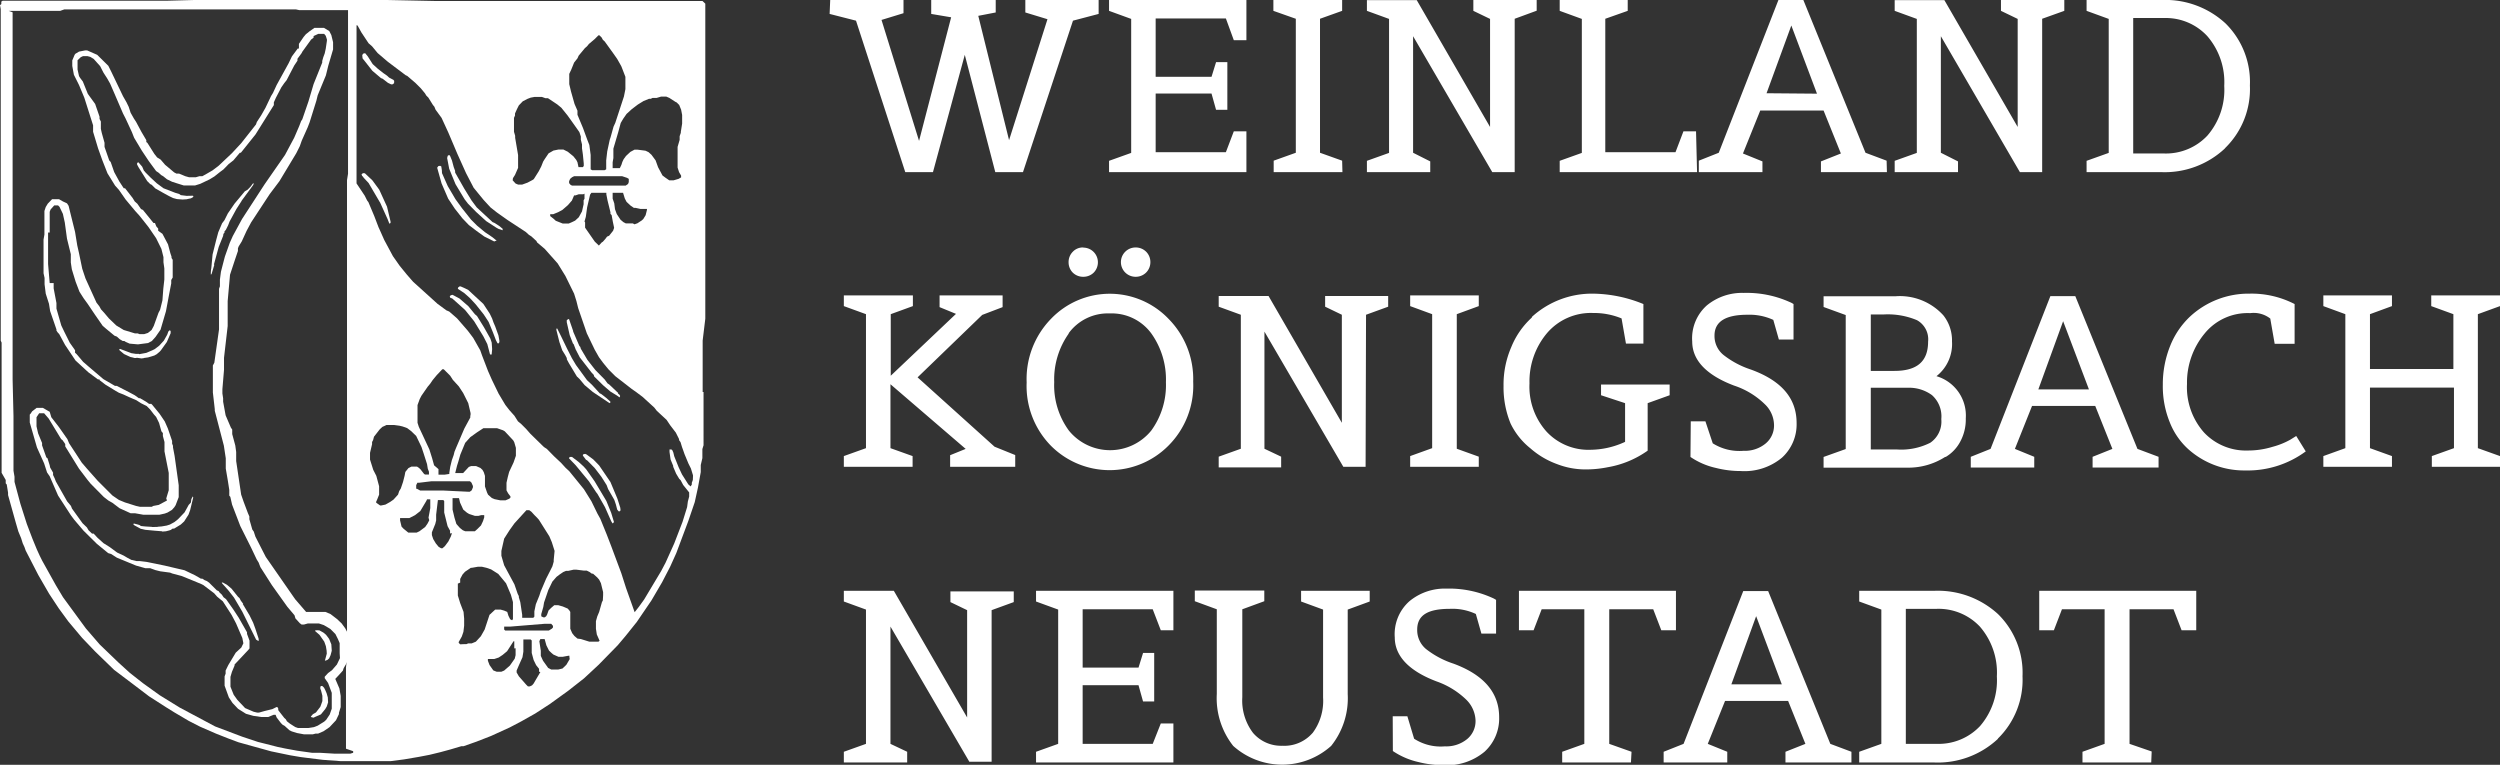 <svg id="Ebene_1" data-name="Ebene 1" xmlns="http://www.w3.org/2000/svg" viewBox="0 0 170.53 52.17"><rect x="0" y="0" width="170.53" height="52.17" fill="#333333" stroke="none"/><defs><style>.cls-1{fill:#fff;}</style></defs><title>190205_WEINLANDKOENIGSBACH_Logo_neg</title><polygon class="cls-1" points="12.73 13.36 12.33 13.31 12.22 13.23 11.95 13.15 11.15 12.84 10.69 12.5 10.27 12.11 9.94 11.78 9.81 11.63 9.7 11.37 9.45 11.08 9.41 11.07 9.35 11.14 9.35 11.22 9.45 11.41 10.04 12.35 10.25 12.56 10.34 12.6 10.59 12.85 11.12 13.15 11.54 13.38 11.81 13.51 12.07 13.58 12.46 13.61 12.77 13.59 12.77 13.58 13.02 13.53 13.15 13.46 13.2 13.38 13.15 13.35 12.73 13.36"/><polygon class="cls-1" points="25.87 12.94 25.4 12.3 24.89 11.82 24.76 11.81 24.66 11.89 24.7 12 24.76 12.05 24.81 12.13 25.14 12.48 25.89 13.76 25.93 13.82 26.44 14.95 26.56 15.26 26.64 15.21 26.64 15.11 26.4 14.1 25.87 12.94"/><polygon class="cls-1" points="13.05 34.05 13.02 34.28 12.87 34.44 12.59 34.95 12.14 35.42 11.9 35.61 11.59 35.78 11.37 35.85 11.02 35.91 10.76 35.93 10.76 35.94 10.37 35.95 10.37 35.94 10.22 35.93 9.9 35.91 9.61 35.88 9.53 35.82 9.41 35.78 9.13 35.71 9.09 35.76 9.16 35.83 9.6 36.07 9.74 36.1 9.91 36.14 10.55 36.2 11.06 36.24 11.06 36.26 11.32 36.24 11.32 36.24 11.55 36.18 11.67 36.14 11.74 36.07 11.89 36.05 12.33 35.78 12.56 35.57 12.86 35.1 12.97 34.8 13.18 33.93 13.15 33.86 13.05 34.05"/><polygon class="cls-1" points="17.42 42.89 17.27 42.48 17.03 41.99 16.56 41.2 16.59 41.19 16.42 40.96 16.34 40.8 16.23 40.7 15.79 40.15 15.48 39.89 15.21 39.74 15.13 39.73 15.14 39.78 15.56 40.25 15.96 40.76 16.53 41.73 17.47 43.63 17.62 43.72 17.65 43.69 17.64 43.56 17.42 42.89"/><polygon class="cls-1" points="11.48 22.62 11.41 22.82 11.18 23.23 10.86 23.58 10.56 23.81 10.4 23.89 9.98 24.07 9.49 24.16 9.48 24.14 9.28 24.14 8.96 24.09 8.19 23.8 8.14 23.81 8.15 23.89 8.46 24.15 8.89 24.35 9.03 24.38 9.18 24.42 9.31 24.42 9.31 24.4 9.65 24.45 9.81 24.43 9.81 24.42 10.1 24.38 10.53 24.25 10.69 24.16 10.89 23.99 10.98 23.89 11.38 23.33 11.64 22.73 11.64 22.57 11.56 22.53 11.48 22.62"/><polygon class="cls-1" points="14.62 18.06 14.59 18.05 14.92 16.84 15.22 16.09 15.24 15.95 15.31 15.88 15.31 15.79 15.41 15.67 15.56 15.37 15.66 15.11 16.13 14.25 16.46 13.74 16.49 13.68 17.25 12.65 17.31 12.54 17.28 12.5 17.24 12.53 17.11 12.71 16.89 12.94 16.7 13.05 16 13.89 15.54 14.56 15.31 15.02 15.15 15.23 14.89 15.84 14.75 16.36 14.5 17.36 14.41 18.33 14.4 18.34 14.38 18.6 14.38 18.73 14.43 18.7 14.62 18.06"/><polygon class="cls-1" points="22.01 46.81 21.93 46.79 21.88 46.8 21.85 46.87 21.85 46.98 21.9 47.1 21.99 47.46 21.99 47.74 21.99 47.82 21.91 48.05 21.85 48.21 21.55 48.6 21.35 48.71 21.2 48.88 21.24 48.92 21.37 48.95 21.43 48.95 21.43 48.93 21.89 48.73 22.19 48.36 22.29 48.19 22.38 47.91 22.36 47.57 22.28 47.29 22.19 47.08 22.11 46.92 22.01 46.81"/><path class="cls-1" d="M26.31,45.41l-.15-.29-.25-.34-.32-.3-.43-.33L24.81,44,24.53,44H24l-.25,0h-.26l-.75-.87-2-2.88-.2-.39v0l-.51-1-.11-.34-.1-.14-.2-.7h0l0-.19-.1-.23h0l-.29-.77L19.06,36l-.34-2.29v-.5l0,0,0-.12-.06-.44-.21-.78,0-.31-.09-.13L18,30.59l-.17-.93v-.23l-.05-.33v-.29l.11-1.32,0-.14v-.08h0l0-.6.25-2.17V24l0-.54h0l0-.66L18.3,21,18.63,20l.21-.62,0-.18.05-.13.21-.34.33-.72.31-.58L21,15.51l.67-.89,1.15-1.91.24-.48.13-.37.41-.92.13-.34.46-1.47.09-.37.56-1.36L25,6.75l.33-1.12,0-.49-.12-.49-.14-.27-.36-.22-.34,0-.19,0-.12,0-.33.23-.26.21-.15.18-.32.47L23,5.57l-.08,0-.4.54-.22.46-.82,1.49-.25.54-.13.21-.38.8-.29.51-.3.46-.06.17-1,1.27-.63.68-.91.86-.42.32-.43.25-.27.15-.2,0-.24.07h-.17l-.3,0-.25-.07-.43-.18-.18,0-.15-.08-.62-.52-.3-.35-.09-.06L13.33,13l-.19-.24L12.66,12l-.07-.05,0-.13-.33-.56-.37-.69-.15-.23-.22-.39-.13-.4-.15-.31h0L11,8.82h0l-.81-1.69L10,6.75,9.24,6,8.56,5.7H8.41L8,5.78l-.25.15L7.7,6l-.16.38,0,.21,0,.09v.08l.11.6L8,8.06l.36.86.6,1.89,0,.11,0,.14,0,.19.34,1.13.29.81.35.89.52.84.26.29.46.66.66.79h0l.29.32.61.77.52.76.36.73.14.56,0,.35.06.42,0,.1,0,.13,0,.53h0l-.07.62-.06.8-.16.64-.11.21-.32.89-.15.28-.25.2-.25.08-.33,0v0L12,25l-.19,0-.76-.23-.51-.31-.5-.48-.33-.39-.21-.23-.11-.2-.2-.26-.75-1.65-.22-.66L8,19.53,7.88,19h0l-.15-.92-.32-1.29h0l-.12-.49-.11-.17L6.9,16l-.26-.15-.1,0-.31,0-.07,0-.29.3-.14.23-.09.27v.2l0,.05,0,.85v.51l-.06.34,0,.23,0,0v1.37l0,.43,0,.27.07.32v.07l0,.36.08.64.22.69.08.5.43,1.25v.08l.08.12.11.12.4.74.71,1.06.87.8.66.49.11,0,0,.05.39.3.72.44.21.12.31.12.39.18.49.21.31.2.4.2.23.23.26.34.15.17.2.41.16.57.1.12V32l.11.41,0,.48,0,.16.29,1.47,0,.39,0,.32h0l0,.47-.17.56L14,36.4l-.56.3-.37.07-.11.06-.06,0h0l-.1,0h-.39l-.25,0-.27-.06-.76-.24-.41-.17-.44-.3-1-1-.72-.81h0l-.37-.43-.87-1.33-.11-.27-.58-.83-.52-.67L6,30.35l-.47-.27H5.28l-.17,0-.31.24-.09.14-.07.08,0,.08,0,.46.49,1.7.49,1.09.2.62.18.26.57,1.31.87,1.34.23.31.63.74.92.91.77.63.2.06.39.25,1.31.54.64.18.33,0,.32.12.36.09.67.09.15.06.64.17.81.33v0l.53.22.14.07.74.56.2.23.39.32.09.14h0l.51.79.3.57.43,1,.07.36-.14.29-.38.35-.51.85L18,48l0,.21-.07.19,0,.17,0,.14,0,.32.29.8.25.38.38.4.54.34.5.14.55.08.18,0h0l.28,0,.37-.15.14,0,.07.18.29.38.12.12.13.07.33.3.16.08.35.11.48.09h.44v0l.17,0,.19-.05.17,0,.37-.16.41-.28.44-.47.2-.42,0-.09.12-.39,0-.33v-.43l-.09-.51-.28-.65.28-.3L26,48l.05-.16,0,0,.17-.29.15-.3.11-.52,0-.27-.05-.55Zm-.51,1.74-.21.44-.34.39-.26.19-.23.25v.1l.23.33.25.67v.11l0,.17V50h0v.4h0v.2L25.1,51l-.24.36-.13.12-.45.28-.26.1-.38.06h-.28l-.12,0-.3,0-.2-.07-.37-.24-.19-.15-.07-.13-.11-.1-.32-.41-.09-.12,0-.11-.06-.1h-.06l-.28.14-.53.13-.39.11h-.11v0l-.25-.06-.58-.25L18.8,50l-.25-.35-.22-.55,0-.34v-.33l.1-.34.18-.43v-.07l.94-1,.08-.1v-.53l-.17-.46v-.11l-.57-1-.36-.55-.5-.71L17.86,43l-.12-.18-.16-.15-.06-.09-.12-.05L16.87,42l-.16-.11-.15-.06-.15-.1h-.1l-.4-.23-.71-.34-1.36-.32-1.22-.25-.49-.06-.21,0-.35-.08-.25-.13-.27-.16-.45-.21-.5-.37-.43-.27-.41-.37L9,38.66l-.11,0-.24-.23-.11-.19-.3-.29-.72-1-.07-.18-.26-.31-.77-1.36-.08-.21-.11-.23V34.5l-.2-.35L6,34l-.15-.48-.08-.06-.29-.82v-.16l-.27-.66-.11-.48,0-.49,0-.13.18-.27h.06l.08,0,.2,0,.31.36.85,1.4.1.08.18.26,0,.16L8,34.23l.57.75.22.27.9.91.31.24.28.16.49.37.75.34.3,0,.56.1h.47l.28,0h.36v0l.36-.08.19-.07.3-.18.16-.18.09-.14.21-.55,0-.24,0-.57-.28-2-.11-.58,0-.11-.06-.15v-.18l-.29-.85-.21-.48-.35-.52L13,29.88l-.07-.07h-.07l-.08,0-.21-.15-.41-.24-.08,0-.28-.2L11.39,29l-.82-.42-.12,0-.79-.46-1-.85-.38-.33-.44-.52-.11-.1,0-.17-.36-.51-.36-.72h0l-.22-.46-.33-1.15,0-.21,0-.17-.19-1,0-.36H6l-.11-1.3v-.1l0-.17,0-.39,0-.06,0-.05v-.71h0v-.67H6l0-.51v-.45L6,17l0-.29.06-.16.25-.28.13,0,.13,0,.1.1.23.48.13.59.15,1.1.26,1.06,0,.13,0,0,0,.29,0,0,0,.14.07.47.26.85.26.68.28.44L8.6,23l.47.7.54.78.23.2.58.48.16.06.2.18.2.12.11,0,.09.06.27.12.57.05.69-.09.26-.14.25-.28.34-.49.37-1.26.2-1.07.16-.83,0-.23.1-.17v-.34l0-.28,0-.34h0l0-.25-.08-.12v-.09l-.08-.24v0l-.16-.6-.38-.72L13.4,18l0-.15-.13-.15-.09-.23-.1,0-.72-.89-.13-.06-.25-.36L11.8,16l-.14-.23-.52-.67-.09,0-.3-.46L10.4,14l-.24-.69-.1-.11-.32-.92,0-.13,0-.05,0-.1v0l-.19-.68-.06-.27,0-.27,0-.23-.09-.18,0-.15-.3-.87L8.7,8.8l-.1-.14-.34-.84-.18-.24L8,7.45,7.9,7V6.68l0-.31.22-.21.15-.07h.11l.07,0h.13l.19.05L9,6.28l.44.49.23.45.24.37.21.37.27.62L11,10l.17.33h0l.44.95.15.38.52.87.48.72.5.68.18.12.16.15.14.08.26.21.35.17.28.09.51.16.17,0,0,0h.15l.12,0h.17l.17,0,.35-.11.63-.3.33-.2.39-.31.23-.17.36-.37.32-.25.44-.52.07,0,1-1.25,1.25-2,0-.19.14-.31.37-.71L22,7.93l.16-.2.52-1,.22-.33,0-.13.28-.38.05-.1.6-.83L24,4.83,24,4.72l.32-.15h.3l.1,0,.11.13.08.25,0,.09-.08.54-.07.32-.1.27-.07.25,0,.11L24,8l-.35,1.18-.42,1.22-.08.12-.13.34h0l-.34.79-.63,1.18-1.39,2,0,0L19.12,17.2l-.63,1.16-.21.47-.33.93-.11.42h0l-.16.62-.07.54v.45l-.06.17v.1h0v.8l0,.25v1.18l0,.44,0,0L17.23,27l-.1.19,0,.48,0,0,0,.5h0v.26h0v.6l.13,1.14h0v.11l.05.19h0l.57,2.19.13.86h0l0,.64v.06l.14.82h0l.1.64,0,.39.07.08.12.53L19,38.14l.74,1.48.38.8.13.21.12.31.79,1.24,1.05,1.47.49.58.06.21.3.33.12.09.17,0,.25-.07h.77l.33.11.44.26.35.35.17.34.12.28v.24l0,.07,0,0v.38l0,0Z" transform="translate(-2.61 -2.26)"/><path class="cls-1" d="M50.72,24l0-.32h0l0-.38,0,0V23h0l0-.39h0v-.06l0-.59h0v-2.3h0V18.39l0-.05v-.27l0-.11,0-.83V17h0v-.1l0-.28v-.22l0-.61v-.18l0-3.19h0v-.74l0,0v0l0-.05V9.32h0v-1l0-.35h0V2.51l-.19-.18-.06,0-.4,0H48.22l-.89,0-.54,0h-.58l-.06,0v0l-.85,0-2.93,0H41.29l-.44,0-.41,0-1.85,0h-1l-1.6,0H32.9l-.49,0L29,2.26l-1.31,0H23.65l-.28,0v0l-.17,0H23v0l-.21,0H21l-1.13,0h-.18l-.09,0h-.07l-.13,0-.23,0-.19,0-.14,0-.09,0h-.19l-.06,0-.13-.06-.31.06,0,0-.52,0-.74,0-.94,0v0L14,2.31l-.94,0H2.79l-.09.06v.17l-.09.07.05.27,0,0,0,.34,0,.54v.11h0l0,.56V5.73h0l0,1.33,0,0,0,.63v.73h0V9h0v.4h0l0,2.17,0,.45,0,0v.43h0l0,.49,0,0,0,.37h0l0,.43h0l0,.51,0,0v.23l0,.21h0l0,2.88v2.53h0l0,.49v4.26h0v.65l.06.13,0,0,0,.26h0l0,2.45,0,2.81,0,.9h0v.39l0,.08,0,.18v.52h0v.36l0,.24v.45l0,.09v.15L3,35H3l0,.23.07.08.09.56,0,.16.52,1.86h0l.18.62.19.46,0,0,.11.35.12.26.08.23.86,1.67.74,1.28.66,1,.65.89.94,1.12.89.93,1.29,1.25L11.78,49l1,.76,1.17.75.53.33,1,.59.78.4,1.08.47.86.34.67.25.68.19,1.55.43,1.3.27.71.12.39.05,1.13.14,1.23.09.36,0h0l.73,0,.24,0h1.11v0l.17,0h.22l.56,0,.92-.12,1-.17.73-.14.74-.18.7-.19.74-.22h.08l.07,0,.88-.31,1-.39,1.27-.58.8-.42.94-.53,1-.65,1.26-.91,1.07-.84,1-.93,1.3-1.33.54-.64.76-.95,1-1.47.72-1.23.55-1.06.42-.93.82-2.19.44-1.29.22-1,.19-1.05h0l0-.16,0-.32.11-.47,0-.33,0-.29.08-.26V30.8h0V29l-.06,0v-.1l0,0V27.69l0-.64h0l0-.46,0-.44,0-.21v-.45h0ZM26.7,53.5v.11l-.2.06H26l-.56,0-1-.06-.54,0-1-.14-.82-.15-.53-.11-.82-.21-.52-.13-1.08-.36-1.85-.7L15.76,51l-.9-.48-1.36-.84-1.14-.82-.89-.7-.76-.69L9.42,46.23l-.95-1.1L6.91,43l-.49-.82-.93-1.67-.17-.34-.2-.44L4.82,39l-.38-1L4,36.62l-.4-1.49v-.35l-.07-.41v-.46l0-.23v-.19h0l0-2.62h0v-.23h0l-.06-2.49h0l0-2.39V24.71h0v-.53h0l0-.42,0-.21v-.4l0-.86,0-.15v-.3h0V20.42l0,0v-.34h0l0-2.78,0,0,0-.87h0l0-.45,0-1.94,0-.65,0-.28v-1l0-.06,0-.36,0-.57h0V11h0V8.79h0v-1h0V3.92h0V3.59h0V3.1L3.2,3l0,0,1,0H4.5l.32,0,.64,0h.48l.78,0v0L7,2.9l.12,0,.31,0,0,0,.25,0,.51,0v0h.2l.46,0,.14,0h.23v0l1,0v0h.39v0l.12,0,4.63,0h5.13l.19,0v0h.38l.19,0H22v0l.4,0h.08l.31,0,.23.05h1.66l1.67,0,0,0,0,.54h0l0,.07h0l0,1.1v.14h0l0,1.52h0l0,1.56h0l0,1.32,0,.11,0,.1,0,.43h0v.3l0,.17,0,1.73v.17l0,0,0,.33h0l0,1h0v.23h0v.34l-.07.44,0,.1,0,.16v4h0v1.67l0,.23v.64h0v.79h0v.28h0v.11l0,1.28v.33l0,2.33V28l0,.11,0,0v.33l0,1,0,.16h0l0,.19,0,.12,0,.32,0,.16,0,.15,0,.05,0,.13,0,.46,0,2.72,0,.56,0,.08,0,.11V35h0v.93h0v0h0l0,.4v4.19l0,.6v.61h0v2.55l0,1.06v.22h0v.62l0,.52v.48l-.07.61v.08l0,0,0,.44v0l0,1.33v.14l0,.48V51.5l0,.54,0,0,0,1.29Zm19-43.79.42-.32.39-.24L46.88,9H47l.12-.06h.28l.3-.09h.36l.21.09.4.26.1.05.17.17.13.32.07.36v.07l0,.16,0,.36-.09.57v.06l-.08.23,0,.25-.14.48v.13l0,.13,0,.35,0,.31v.3l0,.19.1.31.14.24,0,.06,0,.06-.17.1-.34.1h-.3L48,14.38v0l-.2-.15-.3-.56-.17-.47-.28-.38-.2-.18-.21-.1-.54-.07-.21,0-.28.15-.3.28-.16.22-.09.19-.06.19-.11.23-.16,0-.33,0,0-.06v-.15l0-.19.05-.29V12.4l.33-1.12h0l.17-.63.17-.29.23-.33Zm.08,7.79h-.2l-.14,0-.14,0-.17-.09-.19-.16-.26-.39-.12-.33-.05-.4-.11-.32,0-.26,0-.14.05,0h.21l.12,0h.16l.1,0,.07,0,.12.39.12.23.28.26.22.15.12,0,.32.07h.14l.07,0,.24,0,0,.07-.09.36-.16.26-.11.1-.14.09-.15.1-.2.07v0Zm-4.15-2.58-.1-.05-.1-.12v-.13l.07-.16.13-.11.14-.07.34,0h2.14v0l.54,0,.06,0,.2,0,.33.11.12.07,0,.22-.05.13-.16.11-.13,0v0l-.26,0H43.19v0h-.54Zm.85.55,0,.35-.06.1,0,.27-.11.49-.22.4-.25.23-.23.11-.21.09-.21,0v0H41l-.48-.19-.14-.13L40.14,17v-.13l0,0,.21,0,.34-.14.28-.15.38-.33.27-.31.15-.35.09,0,.23-.08h.11l.2,0Zm0,1.9.09-.32.09-.65.2-.86.09-.13.22,0h0l.41,0h.3l.09,0,0,0,0,.11h0l.08.41.2.81,0,.11.08.08.08.44.09.43-.07.2-.27.34-.14.06-.13.17-.16.18-.08.05-.19.21h0l-.28-.27-.66-.95,0-.36ZM41.44,7.94V7.68h0V7.3l0,0L41.58,7l.19-.47L42,6.24l.08-.18.43-.52.14-.12.13-.16.39-.33.1-.1.16-.16h.07l.15.15.08.15.13.12.59.82.26.37.22.39.07.13.27.7,0,.3h0V8l0,.34-.1.5-.59,1.8-.12.26-.2.72-.06.18-.17.79-.07.61v.15l0,.46-.11.06H43l-.1-.06,0-.49,0-.43,0-.06-.09-.68-.13-.33L42.38,11,42,10.09,42,9.81l-.2-.46-.24-.85L41.44,8ZM37.6,14.41l.14-.22.21-.48,0-.62v-.25l-.2-1.18,0-.14-.08-.27,0-.38v-.18l0-.08,0-.31.07-.16V10l.13-.29L38,9.45l.27-.28L38.6,9l.21-.08.27-.05.2,0,.29,0,.25.09.17,0,.63.42.28.23.42.52.23.32h0l.58.82,0,0,.1.3,0,.22.08.32,0,.27.06.42.06.62,0,.16-.06.08h-.3l0,0L42,13.33l-.08-.16-.2-.25-.38-.31-.3-.15-.11,0-.23,0-.34.07-.33.19-.27.4-.1.16-.13.33-.17.33-.34.54-.09.06-.34.18-.36.13h-.07l-.21,0-.17-.07-.2-.22ZM29.76,36l-.31.34-.23.16-.32.18-.29.06-.07,0-.27-.19v-.07l.06-.13h0l.14-.35,0-.57h0l-.19-.71-.21-.41-.22-.7v-.46l.14-.59,0-.15.07-.13.06-.23.39-.5.18-.17.18-.08.1-.05.52,0,.37.05.21.05.31.11.28.21L31,32l.36.75.15.45h0l.23.72.05.31.08.21v.1l0,.09-.09,0-.18,0-.07-.05-.24-.31-.11-.1-.12-.08-.1,0-.29,0-.2.1-.21.26-.05.26-.11.43-.15.44-.11.18Zm9.4,7.48-.1.48,0,.36-.07.08-.56,0v0h-.2l0,0v-.2h0l-.13-.87L38,43l0-.08-.08-.16-.22-.64L37,40.82l-.19-.65,0-.33L37,39l.37-.58.33-.46.82-.9.08,0,.11,0,.15.11.21.23.19.19.12.14.7,1.11.17.4.19.6-.06.62v.11l-.09.32-.16.32-.27.53-.37.87-.09.28Zm.61,1.33.36,0,.08,0,.12.14v.11l-.07.08-.21.13-.13,0v0l-1.15,0h-1.4l-.3,0,0,0L37,45.2V45L37,45l.13,0h.31v0Zm-2.13-11-.3.64-.09.34-.09.4v.37l0,.15.11.2.16.21v.08l-.08.08-.26.11-.14,0-.21,0v0l-.39-.08-.19-.08L35.9,36l-.07-.15-.14-.41,0-.72-.08-.25-.09-.16-.14-.13-.3-.13H34.9l-.15,0-.16.06-.39.42-.15,0-.29,0v0h-.1l0,0,.13-.52.08-.25h0l.14-.49.33-.8.35-.39.46-.33.43-.28.12,0,.21,0,.41,0h.2l.4.14.12.07.58.62.07.13.11.38V33h0v.35Zm-4.81,1.91h0l-1.18,0h-.38l-.22-.12L31,35.6l0-.25.08-.16.11,0,.83-.1.82,0h.15l.4,0,.45,0h.83l.1.09.1.23v.09l-.08.2-.13.1H34.5v0Zm1.86-5.18,0,.2-.41.76-.56,1.31-.11.27-.05.21-.13.37-.11.45-.06.4,0,.08-.33.05h-.18l-.23,0,0-.09,0-.29L32.22,34l-.13-.47-.19-.61-.72-1.54-.09-.28,0-.13,0-.11,0-.4v-.57l.15-.41.12-.23.43-.62.16-.19.17-.25.28-.34,0,0,.38-.4h.1l.44.44.18.28.41.45.3.46.34.68.16.68,0,.2h0Zm-2.8,7.21-.12.23-.16.23-.39.29-.19.09-.31,0h-.15l-.11,0-.33-.27L30,38.18l-.1-.42,0-.16h.23l.09,0h.31l.39-.2.36-.28.41-.69.05-.11,0,0h.15l.07,0,0,.12v.17l0,0,0,.31-.12.65Zm1.55.88-.08.23-.17.34-.24.32-.16.14H32.7l-.17-.1-.19-.23-.18-.3-.09-.27,0-.19L32.3,38l.06-.24v-.13l0-.26.12-1,.09,0h.28l.06.07,0,.78,0,0,.23.93.17.31,0,.19Zm.17-1.06-.13-.55,0,0,0-.24v-.4l0-.14.11,0h.25l.08,0,.07.3.22.48.25.21.15.09.4.13.23,0v0l.19-.05h.21l0,0v.15l-.08.25-.14.3-.25.25L35,38.5l-.16,0h-.38l-.11,0-.17-.07-.2-.16L33.74,38Zm1.8,8.09-.34.37-.29.12-.24,0-.12.05h-.19L34,46.21l-.1-.1v-.06l.21-.37.11-.32.05-.42,0-.48L34.23,44,34,43.4v0l-.16-.52v-.7l0-.11L34,42v-.19l0-.06v0l.16-.3.17-.19.4-.27.07,0,.4-.07h.29l.3.07.32.11.49.31.53.64.33.78.14.5,0,.31,0,.31,0,.25,0,0v.29l-.06.08h0l-.13-.07-.12-.24L37.21,44,37,43.91l-.25-.07h-.25l-.11,0-.39.36-.33,1Zm2.37.82v.2l0,.27-.06.24-.33.47L37,48l-.19.08v0h-.15l0,0-.17,0-.23-.09L36,47.62l-.11-.29v-.12h.26l.18,0,.3-.1.27-.18.3-.25.44-.68h.05l0,0,0,.21,0,.28h0Zm1.69,1.62L39,48.9l-.1.11-.15.07-.13,0-.12-.12L38,48.39l-.15-.26V48l.15-.35.25-.56.06-.38v-.39l0-.44.06,0,.44,0,.07.07,0,.15v.7l.13.48.17.35.2.25,0,.2Zm2-.88-.23.39-.26.25-.29.07h-.13v0h-.23l-.12,0L40,47.82l-.35-.49L39.5,47l0-.35h0L39.4,46V46l.07-.15h.29l.12.43.18.36.18.17.12.1.34.15.13,0H41l.38-.07h.07l0,.08Zm2.26-4-.06.11-.19.67-.13.31-.09.32,0,.52.06.39.19.43-.08.06-.22,0v0l-.4,0-.58-.18L42,45.82l-.21-.18-.15-.19-.13-.3,0-.08,0-.44V44l-.07-.11-.11-.12L41,43.63l-.32-.09H40.5l-.08,0-.22.19-.17.17-.1.28-.06.11-.1.08h-.1l-.14-.07,0-.15.14-.49.05-.3.29-.85.28-.58.28-.32.21-.16.25-.17.19-.08.15,0,.36-.08.21,0,.48.06.21,0,.2.1.15.11.08,0,.29.26.13.15.12.24.15.61,0,.21ZM49.87,35l-.07.19,0,.12-.08.13-.16-.14-.43-.68-.23-.49-.3-.75-.06-.25-.07-.16-.06-.05-.13,0,0,.09v.08l.07.51.18.44v.06l.2.47.21.35.1.1.17.32.41.51V36l0,.13-.09.34-.05.38-.31,1-.57,1.48-.59,1.31-.3.57-1.16,1.94-.36.5-.29.37,0,0-.59-1.66-.32-1-.69-1.85L44,38.73l-.44-1.08-.2-.36-.41-.84-.51-.82-1-1.23-.25-.23-.31-.34-.47-.44-.5-.51-.2-.13-.92-.9-.29-.33-.35-.35L37.94,31l-.24-.38-.34-.38-.28-.36-.46-.77-.46-.95-.26-.59-.41-1.07-.12-.34-.48-.85-.37-.49-.73-.84-.54-.47-.19-.08-.6-.44-1.67-1.51L30.37,21h0l-.49-.6-.47-.67-.59-1.1L28.54,18l-.11-.24L28.14,17l-.4-.95-.09-.12-.16-.32-.56-.84v-.15h0l0-.68V13.2h0v-.1l0-1.89V9.76l0-.11,0-.4,0-.47h0V8.71h0V5.54l0,0,0-.49V4.8l0-.69,0-.13L27,4l.26.47.49.74.24.21.38.46.69.59,1.22.92.11.05.57.49.36.36.28.34.09.15.14.14.31.5.1.12.08.2.41.56.46,1,.62,1.46.59,1.31.52,1,.68.83.47.51.43.34.72.51,1.25.82.22.2.16.1.35.32.05.1.51.43.89,1,.53.86.59,1.2.16.51.12.48L42.64,25l.54,1.12.29.51.28.38.36.44.47.47,1.12.87L46,29l.44.33.8.73.17.22.67.62.24.36.39.51.22.44,0,.07.1.14.1.33.09.25.08.23.27.65.17.34.14.46v.09Z" transform="translate(-2.61 -2.26)"/><polygon class="cls-1" points="22.45 43.58 22.24 43.3 22.06 43.15 21.79 43 21.64 42.99 21.5 43 21.5 43.05 21.79 43.3 22.12 43.77 22.23 44.08 22.28 44.39 22.29 44.59 22.16 45.07 22.24 45.05 22.24 45.05 22.34 45.01 22.45 44.91 22.55 44.69 22.63 44.39 22.6 43.95 22.45 43.58"/><polygon class="cls-1" points="41.36 34.17 40.56 32.83 39.99 32.02 39.81 31.82 39.47 31.51 39.02 31.17 38.86 31.17 38.81 31.26 39.27 31.74 40.17 32.83 40.66 33.57 40.76 33.7 41.27 34.6 41.69 35.55 41.78 35.7 41.81 35.69 41.88 35.61 41.69 34.98 41.36 34.17"/><polygon class="cls-1" points="39.09 23.45 39.12 23.45 39.27 23.84 39.55 24.38 40.35 25.41 40.5 25.57 40.53 25.68 41.14 26.28 41.64 26.71 42.1 26.99 42.25 27.1 42.27 27.1 42.3 27.01 42.26 26.93 42.15 26.84 42.17 26.81 41.56 26.23 41.44 26.15 41.25 25.89 40.61 25.24 40.07 24.55 39.62 23.79 39.58 23.66 39.52 23.6 39.18 22.81 39.14 22.72 39.09 22.6 39.1 22.59 38.82 21.78 38.77 21.76 38.66 21.84 38.66 21.98 38.86 22.86 39.09 23.45"/><polygon class="cls-1" points="42.12 34.03 41.64 32.88 40.87 31.75 40.47 31.34 40.01 31 39.92 30.96 39.81 30.98 39.76 31.02 39.76 31.08 39.97 31.36 40.06 31.41 40.57 31.93 41.02 32.52 41.38 33.09 41.48 33.36 41.9 34.09 42.01 34.41 42.1 34.76 42.2 34.88 42.27 34.88 42.33 34.81 42.31 34.63 42.12 34.03"/><polygon class="cls-1" points="26.54 5.29 26.4 5.16 26.14 4.98 25.76 4.68 25.42 4.37 25.09 3.85 24.91 3.63 24.79 3.65 24.71 3.75 24.73 3.98 25.4 4.83 25.99 5.33 26.1 5.37 26.46 5.65 26.67 5.75 26.76 5.76 26.88 5.68 26.89 5.52 26.84 5.45 26.54 5.29"/><polygon class="cls-1" points="39.35 25.68 39.53 25.85 39.88 26.27 40.44 26.74 41.58 27.5 41.64 27.45 41.63 27.39 41.35 27.14 40.99 26.86 40.92 26.84 40.4 26.27 40.04 25.93 39.29 24.9 39.01 24.43 38.67 23.76 38.23 22.85 38.01 22.41 37.96 22.41 37.95 22.5 38.16 23.34 38.35 23.89 38.56 24.23 38.66 24.42 38.67 24.52 38.81 24.78 39.35 25.68"/><polygon class="cls-1" points="31.54 14.89 31.98 15.35 32.49 15.74 33.03 16.13 33.69 16.46 33.77 16.46 33.77 16.44 33.88 16.42 33.6 16.19 33.07 15.83 32.54 15.39 32.13 14.98 31.52 14.21 31.07 13.59 30.54 12.69 30.15 11.81 30.14 11.61 30.1 11.35 30.02 11.31 29.9 11.33 29.85 11.4 29.82 11.44 30.12 12.51 30.57 13.55 31.02 14.23 31.54 14.89"/><polygon class="cls-1" points="33.45 23.1 33.01 22.32 32.54 21.56 32.39 21.43 31.95 20.89 31.34 20.36 30.87 20.11 30.75 20.14 30.68 20.21 30.71 20.31 30.85 20.36 31.72 21.14 32.34 21.91 32.97 22.94 33.24 23.47 33.42 24.15 33.46 24.19 33.52 24.19 33.54 24.15 33.57 23.82 33.54 23.37 33.45 23.1"/><polygon class="cls-1" points="33.78 22.27 33.66 21.99 33.57 21.73 33.41 21.4 32.97 20.73 31.93 19.77 31.66 19.64 31.43 19.54 31.36 19.53 31.25 19.61 31.23 19.7 31.68 20 32.06 20.34 32.44 20.75 32.99 21.44 33.33 21.96 33.62 22.66 33.83 23.21 33.94 23.42 34.02 23.42 34.05 23.37 34.07 23.27 34 22.88 33.78 22.27"/><polygon class="cls-1" points="33.72 15.2 33.6 15.15 32.52 14.15 32.17 13.68 31.67 12.87 31.05 11.78 31.04 11.64 30.95 11.4 30.83 10.95 30.72 10.68 30.68 10.59 30.58 10.59 30.54 10.63 30.5 10.78 30.64 11.51 31.07 12.56 31.69 13.59 31.92 13.89 32.48 14.46 33.16 15.08 33.87 15.54 34.02 15.62 34.24 15.69 34.28 15.71 34.29 15.61 34.05 15.41 33.72 15.2"/><path class="cls-1" d="M149.38,53.52,147.87,53V43.82h3l.55,1.43h1V42.56H141.71v2.69h1l.55-1.43h2.91V53l-1.51.54v.73h4.69Zm-16.77-9.73h2.12A3.87,3.87,0,0,1,137.66,45a4.78,4.78,0,0,1,1.16,3.4,4.77,4.77,0,0,1-1.15,3.39A3.88,3.88,0,0,1,134.73,53h-2.12Zm6.28,8.85a5.6,5.6,0,0,0,1.68-4.25,5.6,5.6,0,0,0-1.67-4.24,6.07,6.07,0,0,0-4.35-1.59h-5.12v.73l1.51.55V53l-1.51.54v.73h5.1a6,6,0,0,0,4.36-1.61m-18.18-3.72,1.69-4.65,1.75,4.65Zm8.19,4.6L127.46,53l-4.24-10.42h-1.7L117.45,53l-1.36.54v.73h4.34v-.73L119.1,53l1.18-2.93h4.3L125.76,53l-1.36.54v.73h4.5Zm-15,0L112.38,53V43.82h3l.55,1.43h1V42.56H106.22v2.69h1l.55-1.43h2.91V53l-1.51.54v.73h4.69Zm-16.28-.05a5.15,5.15,0,0,0,1.74.75,6.76,6.76,0,0,0,1.67.21,4,4,0,0,0,2.84-.91,3.06,3.06,0,0,0,1-2.36q0-2.5-3.11-3.65a6.09,6.09,0,0,1-1.88-1,1.68,1.68,0,0,1-.6-1.32c0-1,.74-1.42,2.23-1.42a3.77,3.77,0,0,1,1.77.35l.38,1.34,1,0V43.18a1.51,1.51,0,0,0-.28-.15,7.19,7.19,0,0,0-3.11-.62,3.79,3.79,0,0,0-2.52.86,3,3,0,0,0-1,2.47c0,1.29,1,2.3,2.85,3A5.54,5.54,0,0,1,102.64,50a2.09,2.09,0,0,1,.62,1.42,1.59,1.59,0,0,1-.57,1.25,2.24,2.24,0,0,1-1.52.5,3.34,3.34,0,0,1-2.1-.52l-.46-1.53h-1Zm-5.48-1.23a2.55,2.55,0,0,1-2.06.87,2.52,2.52,0,0,1-2-.88,3.65,3.65,0,0,1-.73-2.43v-6l1.5-.55v-.73H84.11v.73l1.5.55V49.6a5.25,5.25,0,0,0,1.12,3.54,5,5,0,0,0,6.68,0,5.2,5.2,0,0,0,1.13-3.53V43.84l1.5-.55v-.73H91.36v.73l1.5.55v6a3.66,3.66,0,0,1-.73,2.44m-9.48-.67h-.86L81.24,53H76.46V49h3.81l.31,1.11h.76V46.8h-.76l-.31,1H76.46V43.82h4.78l.55,1.43h.86V42.56H73.28v.73l1.51.55V53l-1.51.54v.73h9.37Zm-12.4-7.73,1.51-.55v-.73H67.44v.73l1.14.55V51.2l-5-8.64H60.17v.73l1.51.55V53l-1.51.54v.73h4.32v-.73L63.35,53V45l5.38,9.22h1.52Z" transform="translate(-2.61 -2.26)"/><path class="cls-1" d="M173.14,33.37l-1.51-.54V23.69l1.51-.55v-.73h-4.69v.73l1.51.55v3.74h-5.69V23.69l1.5-.55v-.73h-4.68v.73l1.5.55v9.14l-1.5.54v.73h4.68v-.73l-1.5-.54V28.7H170v4.13l-1.51.54v.73h4.69ZM159.24,32l-.4.25a5.23,5.23,0,0,1-1.22.49,5.64,5.64,0,0,1-1.67.25,3.92,3.92,0,0,1-3-1.23,4.65,4.65,0,0,1-1.16-3.31A5.24,5.24,0,0,1,153,25a3.78,3.78,0,0,1,3.1-1.38,1.84,1.84,0,0,1,1.37.37l.3,1.72h1.36V23a6.41,6.41,0,0,0-3.07-.71,5.87,5.87,0,0,0-4.07,1.57,5.56,5.56,0,0,0-1.35,2,7,7,0,0,0-.5,2.65,6.51,6.51,0,0,0,.48,2.57,4.87,4.87,0,0,0,1.27,1.83,5.71,5.71,0,0,0,3.88,1.44,6.66,6.66,0,0,0,4.12-1.3Zm-17.59-3.18,1.69-4.65,1.76,4.65Zm8.2,4.6-1.44-.54-4.24-10.42h-1.7l-4.08,10.42-1.35.54v.73h4.33v-.73l-1.32-.54,1.17-2.93h4.31l1.17,2.93-1.35.54v.73h4.5Zm-19.63-9.71h.88a5.14,5.14,0,0,1,2.27.39,1.49,1.49,0,0,1,.76,1.46c0,1.37-.77,2-2.3,2h-1.61Zm0,5h2.51a2.64,2.64,0,0,1,1.66.5,1.94,1.94,0,0,1,.64,1.64,1.75,1.75,0,0,1-.75,1.61,4.4,4.4,0,0,1-2.27.46h-1.79Zm5.11,4.72a2.67,2.67,0,0,0,1-1.06,3.17,3.17,0,0,0,.37-1.57,2.8,2.8,0,0,0-2-2.88,2.79,2.79,0,0,0,1.06-2.37,2.75,2.75,0,0,0-.59-1.78,4,4,0,0,0-3.28-1.3H127v.73l1.51.55v9.14l-1.51.54v.73h5.74a4.65,4.65,0,0,0,2.55-.73m-17.37,0a5,5,0,0,0,1.74.75,6.76,6.76,0,0,0,1.67.21,4,4,0,0,0,2.83-.91,3.07,3.07,0,0,0,1-2.36c0-1.67-1-2.88-3.11-3.65a6.09,6.09,0,0,1-1.88-1,1.66,1.66,0,0,1-.61-1.32c0-.95.75-1.42,2.24-1.42a3.89,3.89,0,0,1,1.77.35l.38,1.34,1,0V23a1.59,1.59,0,0,0-.29-.15,7.16,7.16,0,0,0-3.11-.61,3.78,3.78,0,0,0-2.51.85,3,3,0,0,0-1,2.47c0,1.29,1,2.3,2.85,3A5.44,5.44,0,0,1,123,29.84a2,2,0,0,1,.62,1.42,1.59,1.59,0,0,1-.57,1.25,2.22,2.22,0,0,1-1.51.5,3.41,3.41,0,0,1-2.1-.51L118.94,31h-1Zm-10.83-9.5a5.52,5.52,0,0,0-1.39,2,6.43,6.43,0,0,0-.53,2.65,6.51,6.51,0,0,0,.48,2.57A4.87,4.87,0,0,0,107,32.84a5.66,5.66,0,0,0,1.8,1.07,5.36,5.36,0,0,0,1.89.37,7.54,7.54,0,0,0,1.59-.15A6.63,6.63,0,0,0,115,33V29.76l1.5-.54v-.73h-4.68v.73l1.64.54V32.4a5.69,5.69,0,0,1-2.35.54,3.9,3.9,0,0,1-3-1.23,4.59,4.59,0,0,1-1.17-3.3A5.11,5.11,0,0,1,108.12,25a3.94,3.94,0,0,1,3.17-1.39,4.92,4.92,0,0,1,1.93.37l.3,1.72h1.19V23a9.31,9.31,0,0,0-3.46-.71,6.09,6.09,0,0,0-4.13,1.57m-3.64,9.55-1.5-.54V23.69l1.5-.55v-.73H98.8v.73l1.5.55v9.14l-1.5.54v.73h4.68Zm-7.69-9.68,1.51-.55v-.73H93v.73l1.14.55v7.37l-5-8.65h-3.4v.73l1.51.55v9.14l-1.51.54v.73H90v-.73l-1.14-.54V24.88l5.38,9.22h1.52ZM80.07,19.14a1,1,0,0,0-1,1,1,1,0,0,0,1,1,1,1,0,0,0,.72-.29,1,1,0,0,0,.29-.7,1,1,0,0,0-.29-.72,1,1,0,0,0-.71-.29m-3.58,0a.94.94,0,0,0-.71.29,1,1,0,0,0-.29.71,1,1,0,0,0,.28.71,1,1,0,0,0,.71.29,1,1,0,0,0,.73-.29,1,1,0,0,0,.28-.7,1,1,0,0,0-1-1M75.5,25a3.31,3.31,0,0,1,2.81-1.36A3.35,3.35,0,0,1,81.14,25a5.41,5.41,0,0,1,1,3.33,5.28,5.28,0,0,1-1,3.3,3.62,3.62,0,0,1-5.62,0,5.23,5.23,0,0,1-1-3.3,5.41,5.41,0,0,1,1-3.33M84,28.3A5.85,5.85,0,0,0,82.31,24a5.55,5.55,0,0,0-8,0,5.88,5.88,0,0,0-1.67,4.35,5.81,5.81,0,0,0,1.66,4.32,5.65,5.65,0,0,0,8,0A5.79,5.79,0,0,0,84,28.3m-12.14,5-1.41-.57L65.2,28l4.41-4.26L71,23.21v-.8h-4.3v.8l1.12.46-4.45,4.22v-4.2l1.51-.55v-.73H60.17v.73l1.51.55v9.14l-1.51.54v.73h4.69v-.73l-1.51-.54V28.47l5.13,4.41-1.06.43v.79h4.44Z" transform="translate(-2.61 -2.26)"/><path class="cls-1" d="M148.12,3.49h2.12a3.85,3.85,0,0,1,2.93,1.23,4.8,4.8,0,0,1,1.16,3.4,4.77,4.77,0,0,1-1.15,3.39,3.88,3.88,0,0,1-2.94,1.22h-2.12Zm6.28,8.86a5.62,5.62,0,0,0,1.68-4.26,5.6,5.6,0,0,0-1.67-4.24,6.05,6.05,0,0,0-4.35-1.59h-5.12V3l1.51.55v9.14l-1.51.54V14H150a6,6,0,0,0,4.36-1.6M141.91,3.54,143.42,3V2.26H139.1V3l1.14.55v7.37l-5-8.65h-3.39V3l1.51.55v9.14l-1.51.54V14h4.32v-.73L135,12.68V4.73L140.39,14h1.52Zm-18.8,5.08L124.8,4l1.75,4.65Zm8.19,4.6-1.44-.54L125.62,2.26h-1.7l-4.07,10.42-1.36.54V14h4.34v-.73l-1.33-.54,1.18-2.93H127l1.18,2.93-1.36.54V14h4.5Zm-13-2h-.86l-.54,1.42h-4.79V3.54L113.64,3V2.26H109V3l1.51.55v9.14l-1.51.54V14h9.37ZM105.93,3.54l1.5-.55V2.26h-4.32V3l1.14.55v7.37l-5-8.65h-3.4V3l1.51.55v9.14l-1.51.54V14h4.32v-.73L99,12.68V4.73L104.4,14h1.53ZM94.16,13.22l-1.51-.54V3.54L94.16,3V2.26H89.47V3L91,3.54v9.14l-1.51.54V14h4.69Zm-6.53-2h-.86l-.54,1.42H81.44v-4h3.81l.31,1.11h.77V6.5h-.77l-.31,1H81.44V3.52h4.79L86.77,5h.86V2.26H78.26V3l1.51.55v9.14l-1.51.54V14h9.37ZM59.2,3.21,61,3.67,64.36,14h1.89l2.17-8,2.08,8h1.89L75.8,3.67l1.75-.46v-1h-5v.9l1.51.46-2.62,8.25-2.1-8.48,1.19-.23v-.9h-4.4v1l1.36.23-2.19,8.43L62.74,3.62l1.5-.46v-.9h-5Z" transform="translate(-2.61 -2.26)"/></svg>